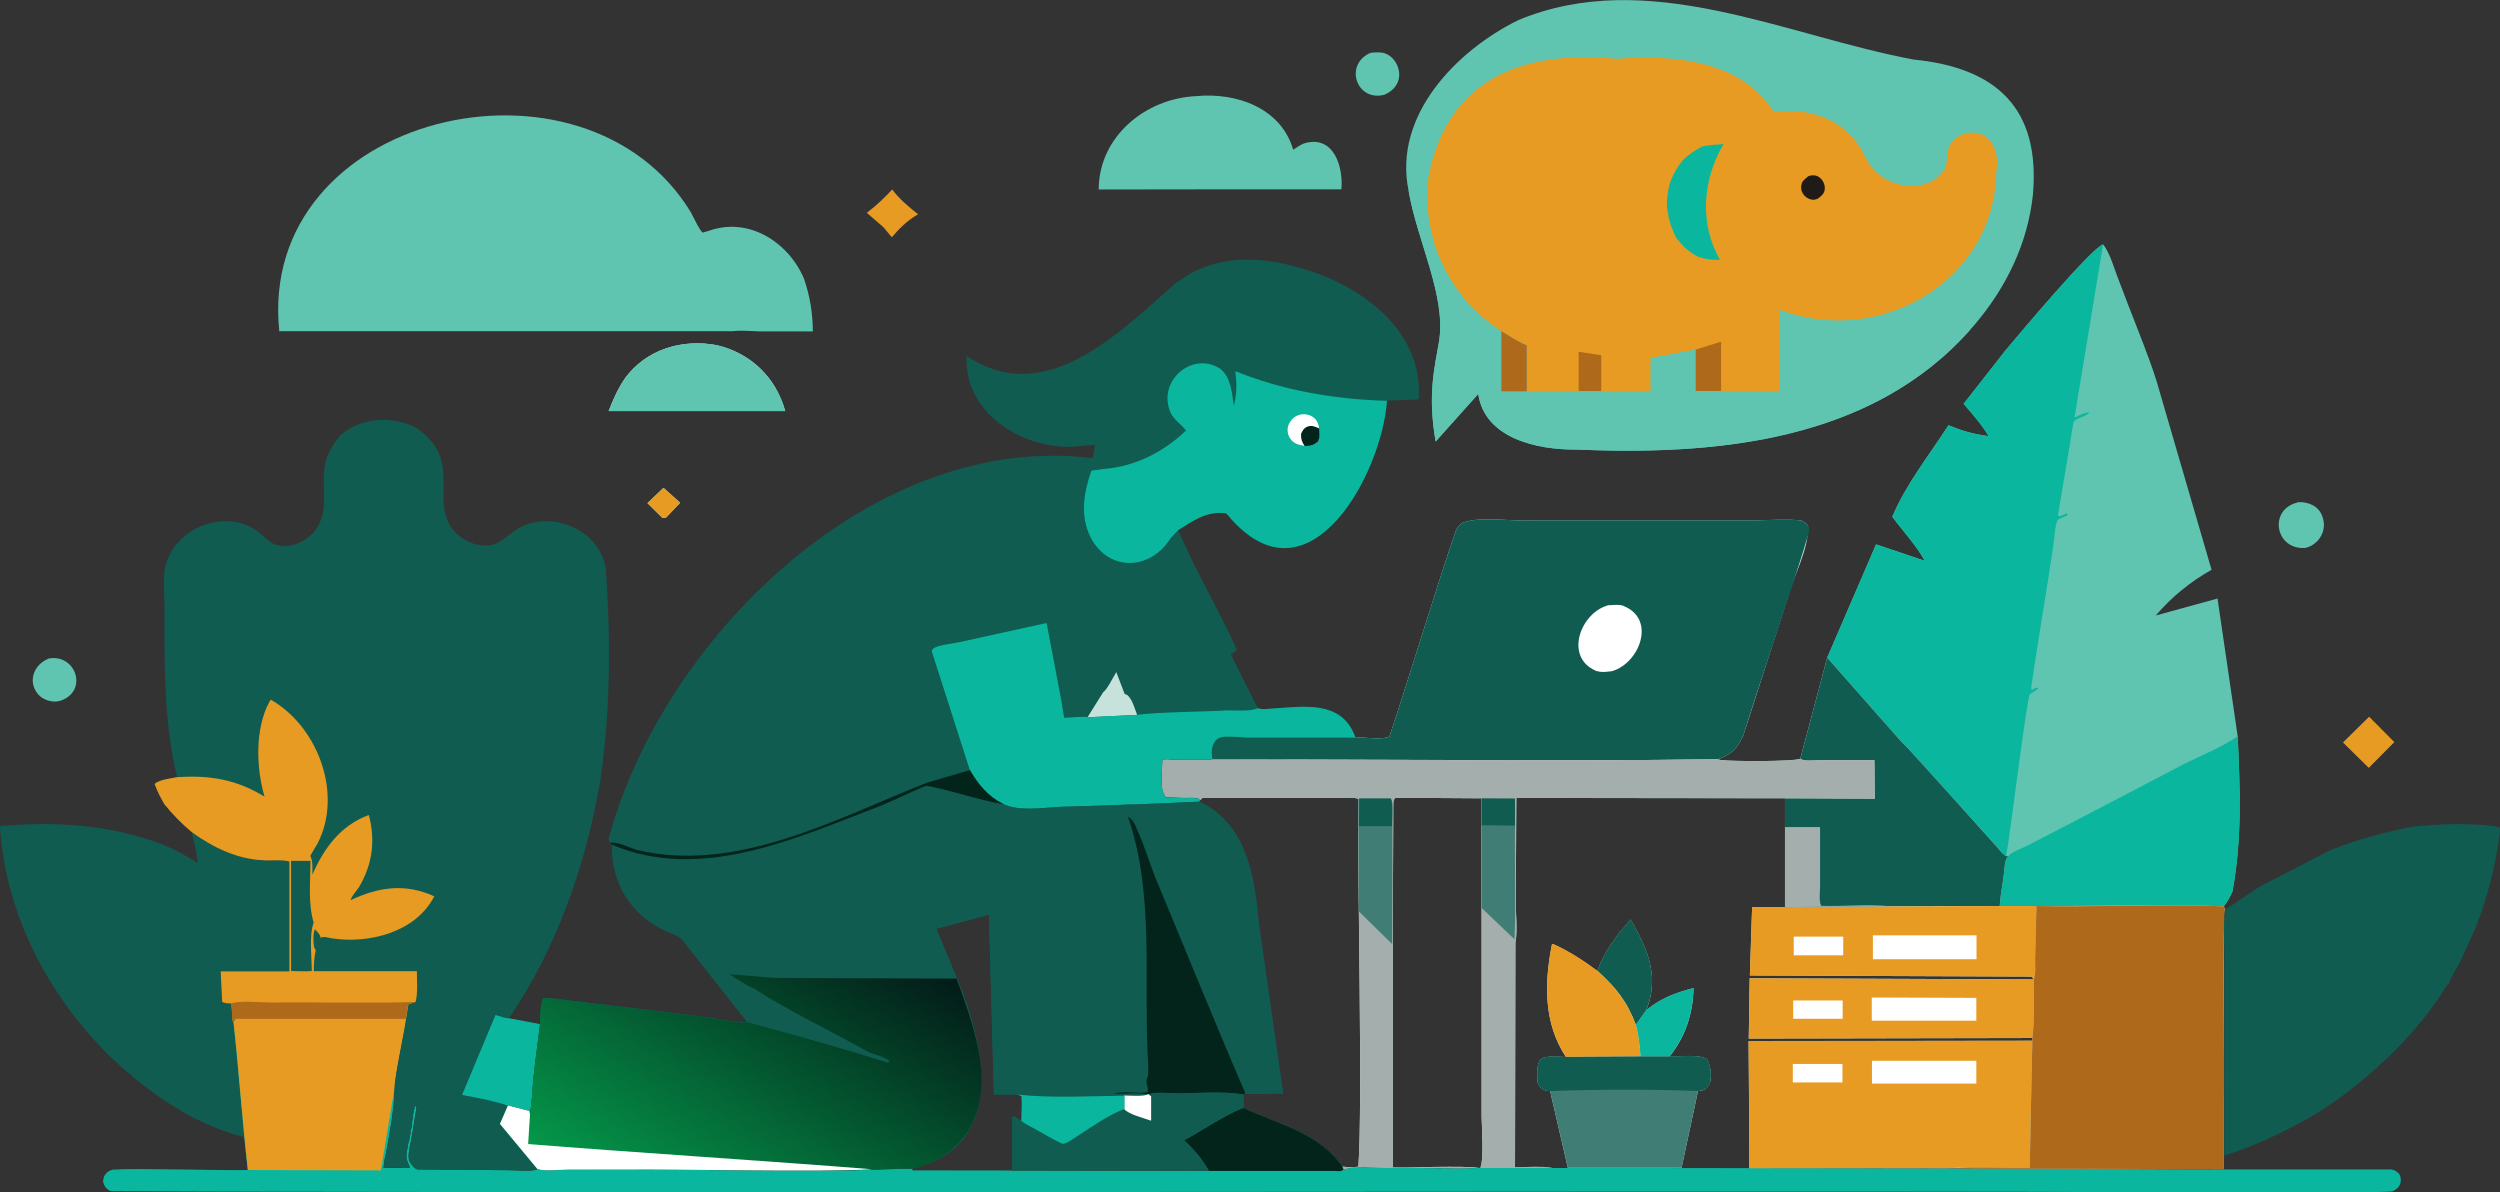 <?xml version="1.0" encoding="UTF-8"?>
<svg id="Layer_1" data-name="Layer 1" xmlns="http://www.w3.org/2000/svg" xmlns:xlink="http://www.w3.org/1999/xlink" viewBox="0 0 133.91 63.87">
  <rect x="0" y="0" width="133.91" height="63.87" fill="#333333" stroke="none"/>
  <defs>
    <style>
      .cls-1 {
        fill: #211b17;
      }

      .cls-2 {
        fill: #fff;
      }

      .cls-3 {
        fill: #e89b23;
      }

      .cls-4 {
        fill: #a4afad;
      }

      .cls-5 {
        fill: #5fc5b0;
      }

      .cls-6 {
        fill: #105c51;
      }

      .cls-7 {
        fill: #c7e1db;
      }

      .cls-8 {
        fill: #0ab79e;
      }

      .cls-9 {
        fill: #af691b;
      }

      .cls-10 {
        fill: url(#linear-gradient);
      }

      .cls-11 {
        fill: #407d74;
      }

      .cls-12 {
        fill: #02241b;
      }
    </style>
    <linearGradient id="linear-gradient" x1="45.39" y1="14.96" x2="34.83" y2="-2.41" gradientTransform="translate(0 63.9) scale(1 -1)" gradientUnits="userSpaceOnUse">
      <stop offset="0" stop-color="#031b18"/>
      <stop offset="1" stop-color="#049d4c"/>
    </linearGradient>
  </defs>
  <path class="cls-5" d="m108.89,10.44c-.55,5.2-4.63,9.44-9.27,11.51-4.71,2.09-10.03,2.33-15.19,2.13-2.06.02-4.9-.58-5.25-2.98-.76.85-1.52,1.7-2.28,2.55-.44-2.49-.06-3.96.18-5.36.4-2.42-1.18-5.4-1.63-8.07-.84-4.03,2.56-7.51,5.87-9.14,6.94-2.89,14.28.82,21.18,2.11,4.43.44,6.8,2.6,6.39,7.25Z"/>
  <g>
    <path class="cls-3" d="m49.18,11.48l-.06.03c-.53.31-.96.74-1.35,1.2l-.45-.54-.89-.77c.5-.38.93-.79,1.36-1.25.38.51.89.93,1.39,1.33Z"/>
    <path class="cls-3" d="m126.9,38.39l1.35,1.36-1.37,1.38-1.38-1.36,1.4-1.38Z"/>
    <path class="cls-5" d="m2.58,35.28c1.48-.3,2.17,1.73.67,2.25-.5.15-1.09-.07-1.34-.53-.39-.66-.01-1.44.67-1.71h0Z"/>
    <path class="cls-5" d="m73.41,2.83c.23-.03.55-.05.78.03.58.21.92.97.68,1.54-.14.33-.4.54-.73.68-1.49.37-2.16-1.63-.73-2.25Z"/>
    <path class="cls-5" d="m123.07,26.9c.53-.04,1.12.19,1.31.73.31.73-.14,1.54-.9,1.72-1.61.12-2-2.06-.4-2.44h-.01Z"/>
    <path class="cls-5" d="m64.06,5.15c2.16-.21,4.55.62,5.21,2.87.2-.13.42-.3.66-.36,1.52-.4,2.03,1.28,1.92,2.48-2.91,0-10.02,0-13,.01.01-2.84,2.51-4.88,5.22-5h-.01Z"/>
    <path class="cls-6" d="m6.32,56.98l-.45-.42c-3.3-3.25-5.6-7.65-5.87-12.31,3.02-.26,5.87-.09,8.72.99.66.27,1.26.6,1.86.98,0-.51-.21-1.15-.31-1.65,1.13.82,2.42,1.45,3.84,1.52.3.02,1.17-.06,1.38.07v5.87h-3.67l.08,1.65c.18.09.3.09.5.07.03.3.08.62.07.93l.04.06c.19,1.74.42,4.44.58,6.17-.93-.23-1.83-.6-2.69-1.02-1.51-.79-2.8-1.75-4.06-2.89l-.02-.02Z"/>
    <path class="cls-6" d="m129.14,44.29c1.49-.16,2.98-.21,4.47-.04l.29.07c0,.07.03.2,0,.26-.22,1.75-.64,3.41-1.27,5.05l-.85,1.88c-.17.34-.51.81-.61,1.17l-.14.15c-.76,1.26-1.72,2.38-2.74,3.44-1.59,1.54-3.29,2.95-5.26,3.96-1.27.68-2.52,1.23-3.89,1.67,0-1.98,0-8.1,0-10.17.04-.63-.09-2.52.06-3.05.52-.26,1.04-.69,1.55-1l.25-.17,3.7-1.91.24-.11c1.38-.53,2.75-.91,4.2-1.19h0Z"/>
    <path class="cls-8" d="m128.56,63.42c-.08.2-.22.3-.41.39-.28.13-17.18.03-19.11.03-21.37-.05-82.68.09-103.11-.04-.24-.1-.33-.25-.41-.49.02-.21.04-.34.21-.5.09-.08.19-.13.31-.16,1.34-.09,5.8.06,7.23.02-.28-2.42-.5-5.51-.77-7.94l.12-.16h9.13c-.08.66-.62,3.11-.62,3.68-.02,1.22-.26,2.45-.48,3.64-.07.2-.07.46-.12.67h1.43l-.13-.32c-.11-.23-.06-.53,0-.77.03-.11.01-.21.06-.31.06-.14.02-.28.1-.42-.01-.1-.03-.15.01-.24.11-.19.02-.43.13-.62v-.04c-.04-.18.07-.42.09-.63.04.04.06.06.09.11l-.29,1.75c-.06.29-.16.66-.13.96,0,.13.08.26.16.36.08.12.17.19.3.25l4.96.04c.34,0,1.21.1,1.47-.06.46.13,1.14.03,1.62.03h2.99c2.95-.03,10.48.14,13.32,0l2.15-.05.02.09c3.37,0,12.38.02,15.86.03-.38-.66-.77-1.11-1.33-1.63.84-.44,2.32-1.44,3.19-1.74,1.84.87,4.08,1.34,5.31,3.15l.07.13c.67-.18,1.59-.08,2.29-.07,1.22-.03,3.79.06,4.97,0,12.11,0,27.73.02,39.88.08,0,0,8.87,0,8.87,0,.24,0,.36.08.53.25.08.19.11.34.04.54h0Z"/>
    <path class="cls-12" d="m71.98,62.62s-.1.09-.14.1c-.08.03-.3,0-.38,0h-6.72c-.38-.67-.77-1.12-1.33-1.64.84-.44,2.32-1.44,3.19-1.74,1.84.87,4.08,1.34,5.31,3.15,0,0,.07.13.07.13Z"/>
    <path class="cls-3" d="m12.5,54.73l.12-.16h9.13c-.07.63-.63,3.13-.61,3.67l-.74,4.45-7.12-.02c-.28-2.42-.5-5.51-.77-7.94h-.01Z"/>
    <path class="cls-5" d="m43.54,17.75h-2.88c-.45-.01-.96-.07-1.4-.01H14.96c-1.22-11.68,16.35-15.76,22.05-6.36.13.23.44.93.63,1.08,0,0,.28-.08.31-.09,2.15-.78,4.29.6,5.12,2.57.32.95.46,1.81.47,2.81Z"/>
    <path class="cls-3" d="m76.49,9.62c.96-5.42,5.1-6.95,10.1-6.47,3.04-.21,6.57.02,8.42,2.83,0,.01.01.03.02.03,1.71-.27,3.58.3,4.56,1.82.23.34.38.73.61,1.06.77,1.04,2.46,1.45,3.54.65.11-.08.2-.19.28-.3.41-.34.14-1.02.44-1.49l.03-.04c.17-.26.49-.5.8-.57,1.3-.27,1.85.94,1.64,2.05-.09,5.94-6.3,9.42-11.62,7.4v4.37h-4.51v-2.22l-2.39.43v1.79h-6.64v-2.46c-3.47-1.52-5.71-5.07-5.29-8.87h.01Z"/>
    <path class="cls-1" d="m96.83,9.45c.08-.03.17-.06.26-.06.41-.02.7.39.65.78-.05.24-.19.33-.37.47-.07.03-.14.05-.21.06-.39.01-.73-.34-.68-.74.02-.24.18-.36.36-.5h-.01Z"/>
    <path class="cls-9" d="m84.56,20.95v-2.11l1.21.19v1.92h-1.21Z"/>
    <path class="cls-9" d="m90.81,18.73l1.38-.43v2.64h-1.37v-2.22h0Z"/>
    <path class="cls-8" d="m91.18,7.85c.36-.1.76-.1,1.14-.13-1.12,1.89-1.31,4.25-.19,6.2-.44.01-.76-.03-1.18-.17-.49-.25-.82-.58-1.16-1-.3-.6-.44-1.09-.51-1.76.01-.38.05-.72.14-1.09.17-.54.4-.92.75-1.36.32-.29.63-.5,1.02-.7h0Z"/>
    <path class="cls-5" d="m119.58,47.75c-.14.29-.26.56-.47.8-2.1-.12-9.76.03-12-.02.04-.59.16-1.18.23-1.77.04-.29.02-.66.22-.89h-.11c-.22-.14-.37-.38-.54-.56-.83-.94-3.68-4.08-4.56-5.06-.2-.24-.45-.44-.65-.68l-3.83-4.34,2.62-6.07,2.61.88c-.45-.82-1.18-1.6-1.74-2.36.72-1.72,1.98-3.31,3.01-4.9.73.3,1.36.48,2.15.58-.37-.62-.87-1.18-1.34-1.73l2.25-2.87c.66-.79,4.61-5.49,5.22-5.67.39.48.62,1.39.86,1.97.47,1.29,1.63,4.1,2.01,5.37l2.94,10.09c-1.14.64-2.14,1.46-2.99,2.45l3.31-.91,1.08,7.38c.13,2.82.24,5.51-.28,8.31h0Z"/>
    <path class="cls-8" d="m119.58,47.75c-.14.29-.26.56-.47.8-2.1-.12-9.76.03-12-.02.04-.59.16-1.18.23-1.77.04-.29.02-.66.22-.89.16-.23.76-.43,1.02-.57,1.44-.73,6.86-3.57,8.39-4.37.93-.47,2.04-.9,2.89-1.49.13,2.82.24,5.51-.28,8.31Z"/>
    <path class="cls-8" d="m111.12,22.36c.27-.13.53-.23.82-.3l-.03.03c-.23.27-.59.26-.8.46-.08.07-.18.93-.21,1.08l-.67,3.98.1.05.36-.16.07.08c-.12.09-.48.2-.54.28-.14.17-.2,1.2-.25,1.46-.19,1.36-1,6.22-1.17,7.49,0,.06.01.1.03.15l.25-.14.1.07c-.12.09-.35.2-.45.31-.18.2-1.06,7.64-1.28,8.66-.22-.13-.37-.37-.54-.55-.83-.94-3.68-4.08-4.56-5.06-.2-.24-.45-.44-.65-.68l-3.83-4.34,2.62-6.07,2.61.88c-.45-.82-1.18-1.6-1.74-2.36.72-1.72,1.98-3.31,3.01-4.9.73.3,1.36.48,2.15.58-.37-.62-.87-1.18-1.34-1.73l2.25-2.87c.66-.79,4.61-5.49,5.22-5.67,0,0-1.53,9.27-1.53,9.27Z"/>
    <path class="cls-6" d="m32.08,42.22c-.77,4.26-2.27,8.51-4.68,12.12l-.16.2,1.69.32c-.08.84-.4,2.83-.4,3.65l-.13,1.17h0l-.04-.16-1.15-.3-.43.99,2.01,2.41c-.26.16-1.13.06-1.47.06l-4.96-.04c-.13-.06-.22-.13-.3-.25-.08-.1-.15-.23-.16-.36-.03-.3.07-.67.13-.96l.29-1.75s-.05-.07-.09-.11c-.02.21-.13.45-.1.63v.04c-.1.19-.01.43-.12.62-.04.09-.02.14-.01.24-.08.14-.04.28-.1.42-.05.1-.03.2-.06.31-.06.24-.11.54,0,.77l.13.31h-1.43c.05-.2.05-.46.12-.66.22-1.19.46-2.42.48-3.64,0-.57.54-3.03.62-3.68h-9.13l-.12.16-.04-.06c.01-.3-.04-.62-.07-.92-.19,0-.31,0-.49-.08l-.08-1.64h3.68v-5.87c-.22-.13-1.1-.05-1.39-.08-1.42-.06-2.71-.69-3.84-1.51-.54-.45-1.03-.95-1.47-1.5-.21-.36-.38-.7-.52-1.08.23-.22.88-.3,1.2-.36-.73-2.95-.68-6.2-.68-9.22,0-.69-.13-1.71.13-2.34.63-1.84,3.07-2.77,4.73-1.7.39.26.73.75,1.2.83h.04c.19.04.37.06.56.03.43-.05.84-.26,1.16-.55,1.19-1.11.48-2.54.81-3.92.13-.56.43-.99.78-1.43,1.13-1,2.83-1.08,4.13-.39.7.53,1.23,1.14,1.36,2.05.2,1.39-.35,2.79.98,3.79.45.33,1.03.5,1.59.42.59-.1.99-.61,1.49-.9,1.77-1.01,4.36.08,4.68,2.15.27,3.91.26,7.88-.36,11.77h-.01Z"/>
    <path class="cls-8" d="m28.93,54.86c-.08.84-.4,2.83-.4,3.65l-.13,1.17h0l-.04-.16-1.15-.3c-.76-.26-1.67-.42-2.46-.57l1.79-4.28c.21.05.51.18.71.17l1.69.32h-.01Z"/>
    <path class="cls-3" d="m16.87,49.78c-.11.18-.09.72-.05.93.02.07.04.12.09.18-.08.39-.1.74-.1,1.13h5.52c0,.51.06,1.17-.07,1.65l-.38.12-.13.78h-9.13l-.12.16-.04-.06c.01-.3-.04-.62-.07-.92-.19,0-.31,0-.49-.08l-.08-1.64h3.68v-5.87c-.22-.13-1.1-.05-1.39-.08-1.42-.06-2.71-.69-3.84-1.51-.54-.45-1.03-.95-1.47-1.5-.21-.36-.38-.7-.52-1.08.23-.22.88-.3,1.2-.36,1.76-.12,3.18.12,4.69,1.04-.45-1.53-.52-3.64.26-5.08.02-.05.05-.07.08-.11,2.52,1.44,3.86,5.04,2.51,7.68l-.4.68.02.05c.13.28.09.65.09.96.62-1.4,1.48-2.6,2.96-3.17l.07-.02c.35,1.35.2,2.62-.52,3.84-.14.22-.39.48-.47.72,1.51-.71,2.93-.92,4.49-.21-.98,1.92-3.48,2.56-5.49,2.25-.19-.03-.45-.13-.6-.02v-.03c-.04-.19-.18-.3-.3-.43Z"/>
    <path class="cls-6" d="m15.6,46.11h1.03c0,1.12-.14,2.23.17,3.31-.25.67-.1,1.86-.1,2.59-.35.04-.75,0-1.11,0v-5.91h0Z"/>
    <path class="cls-9" d="m12.39,53.74c.59-.16,1.52-.04,2.15-.04,1.97-.03,5.79.05,7.71-.03l-.38.12-.14.78h-9.13l-.12.16-.04-.06c.01-.31-.04-.62-.07-.93h.02Z"/>
    <path class="cls-7" d="m96.85,28.17c.04,1.3-.8,2.7-1.13,3.97,0,0-2.33,7.22-2.33,7.22-.26.6-.56.99-1.19,1.24l-.21.07c-7.57.12-19.46-.01-27.06,0l-.02-.25c-.04-.38.07-.78.44-.93.38-.1,1.09,0,1.5,0h5.75c.48,0,1.4.15,1.82-.03.76-2.22,2.81-8.93,3.56-11.03.07-.17.17-.27.3-.39l.03-.02c.96-.41,2.76-.06,3.88-.15,0,0,11.9,0,11.9,0,.76-.01,1.57-.07,2.32,0,.2.02.32.15.44.29Z"/>
    <path class="cls-5" d="m105.54,17.65c-5.21,5.94-13.62,6.77-21.11,6.43-2.06.02-4.91-.58-5.25-2.98-.76.85-1.52,1.7-2.28,2.55-.44-2.49-.06-3.96.18-5.36.4-2.42-1.18-5.4-1.63-8.07.34-.21.69-.4,1.04-.59-.32,3.25,1.16,6.35,3.93,8.11.44.27.88.56,1.36.76v2.46h6.65v-1.79l2.38-.44v2.22h4.51v-3.23s6.42-.17,6.42-.17c1.23-.03,2.6-.26,3.8.1Z"/>
    <path class="cls-9" d="m80.42,17.74c.44.27.88.56,1.36.76v2.46h-1.36v-3.22Z"/>
    <path class="cls-6" d="m96.89,28.52c-.71,2.45-2.73,8.32-3.5,10.84-.26.6-.56.99-1.19,1.24l-.21.07c-7.57.12-19.46-.01-27.06,0l-.02-.25c-.04-.38.07-.78.44-.93.38-.1,1.09,0,1.5,0h5.75c.48,0,1.4.15,1.82-.03.76-2.22,2.81-8.93,3.56-11.03.07-.17.17-.27.3-.39l.03-.02c.96-.41,2.76-.06,3.88-.15,0,0,11.9,0,11.9,0,.76-.01,1.57-.07,2.32,0,.2.02.32.15.44.29.05.12.07.22.04.35Z"/>
    <path class="cls-2" d="m86.11,32.42c.25,0,.58-.06.81.02l.07.03c1.72.71.84,3.04-.64,3.48-.27.03-.53.08-.79,0h-.04l-.08-.04c-1.64-.74-.79-3.06.67-3.48Z"/>
    <path class="cls-7" d="m119.12,49.71c0-.32-.04-.73.06-1.04l-.07-.12c-2.1-.12-9.76.03-12-.02.04-.59.16-1.18.23-1.77.04-.29.02-.66.22-.89h-.11c-.22-.14-.37-.38-.54-.56-.83-.94-3.68-4.08-4.56-5.06-.2-.24-.45-.44-.65-.68l-3.83-4.34-1.44,5.41c-.23.16-3.78.15-4.26.07l-.18-.04c-8.5.13-20.76-.02-29.27.02-.13,0-.35-.05-.46.03,0,.55-.18,1.59.19,1.99l1.06.04c.22,0,.5-.04.71.05l.05.07.15-.14c1.16,0,6.46,0,7.5,0,.28,0,.58-.03.84.06-.06,4.21.24,16.23,0,19.7-.29.05-.56.03-.85,0l.07.13c.67-.18,1.59-.08,2.29-.07,1.22-.03,3.79.06,4.97,0-.95-.11-3.64,0-4.64-.03,0-4.78,0-14.46.03-19.25.01-.21-.04-.38.11-.54l4.62.03v17.04c.01.5.13,2.38-.07,2.75h3.89c-.64-.09-1.38-.03-2.03-.03,0-2.31.02-9.84.02-12.02.12-.64.02-1.51.02-2.17l.03-5.59,14.39.02v5.83h-1.76l-.12,3.66,15.09.06.12.15-15.22-.06-.05,3.23,15.19-.03v.15l-15.2.02c.01,1.36.05,5.51.04,6.8,6.11-.01,19.23.02,25.42.05v-12.92h0Zm-27.69,7.02c-.45-.26-1.47-.13-2.02-.12.85-1.05,1.28-2.3,1.3-3.68-.99.26-1.71.53-2.52,1.17l.17-.52c.42-1.62-.23-2.95-1.02-4.33l-.71.85c-.44.61-.81,1.19-1.07,1.91-.76-.56-1.49-1.04-2.35-1.43h-.08c-.41,2.06-.46,4.22.75,6.04-.32,0-1.11-.09-1.35.11-.26.32-.17.89-.16,1.29.1.19.18.31.39.38.08.03.18.03.27.04l.95,4.12h6.09l.88-4.11c.12-.02.26-.04.37-.1.5-.34.34-1.17.11-1.62h0Z"/>
    <path class="cls-8" d="m90.71,52.92c-.02,1.38-.45,2.63-1.3,3.68h-1.54c-.04-.6-.1-1.13-.25-1.71l.57-.8c.81-.64,1.53-.91,2.52-1.17Z"/>
    <path class="cls-6" d="m88.36,53.57l-.17.52-.57.8c-.46-1.24-1.08-2.01-2.06-2.89.26-.72.63-1.3,1.07-1.91l.71-.85c.79,1.38,1.44,2.71,1.02,4.33Z"/>
    <path class="cls-3" d="m87.87,56.59l-3.99.02c-1.21-1.82-1.16-3.98-.75-6.04h.08c.86.39,1.59.87,2.35,1.43.98.88,1.6,1.65,2.06,2.89.15.58.21,1.11.25,1.7Z"/>
    <path class="cls-11" d="m91.59,58c-.03.13-.15.27-.27.34-.11.06-.25.08-.37.1l-.88,4.11h-6.09l-.95-4.12c-.09,0-.19,0-.27-.04-.21-.07-.29-.19-.39-.38-.01-.4-.1-.97.16-1.29.24-.2,1.03-.12,1.35-.11l3.99-.02h1.54c.55,0,1.57-.13,2.02.13.21.36.25.87.16,1.28Z"/>
    <path class="cls-6" d="m91.59,58c-.03.13-.15.27-.27.34-.11.06-.25.08-.37.1-2.59-.1-5.32-.09-7.92,0-.09,0-.19,0-.27-.04-.21-.07-.29-.19-.39-.38-.01-.4-.1-.97.16-1.29.24-.2,1.03-.12,1.35-.11l3.99-.02h1.54c.55,0,1.57-.13,2.02.13.21.36.25.87.16,1.28Z"/>
    <path class="cls-3" d="m108.86,55.6l-15.19.03.05-3.23,15.22.06c0,1.03.05,2.13-.08,3.14Z"/>
    <path class="cls-2" d="m96.05,53.59h2.65v.98h-2.65v-.98Z"/>
    <path class="cls-2" d="m100.26,53.43l5.6.02v1.22h-5.6v-1.24Z"/>
    <path class="cls-3" d="m109.01,51.32c-.01.34.05.84-.07,1.14l-.12-.15-15.09-.06.12-3.66c4.51-.02,10.72-.06,15.23-.06l-.07,2.79Z"/>
    <path class="cls-2" d="m96.07,50.17h2.66v1h-2.65v-1h-.01Z"/>
    <path class="cls-2" d="m100.33,50.1h5.54v1.28h-5.55v-1.28Z"/>
    <path class="cls-6" d="m107.56,45.87c-.2.23-.18.6-.22.89-.07.59-.19,1.18-.23,1.77-2.87-.01-8.64.01-11.5.06v-5.83c1.12,0,3.67.01,4.81.02l-.02-2.06h-2.94c-.25,0-.79.07-1-.06l-.03-.02,1.44-5.41,3.83,4.34c.2.24.45.44.65.68.9.99,3.72,4.11,4.56,5.06.17.18.32.42.54.55h.11,0Z"/>
    <path class="cls-4" d="m101.21,48.54l-5.6.05v-4.29h1.88v3.17c0,.28-.07.82.06,1.05,1.2.04,2.47-.1,3.66.02Z"/>
    <path class="cls-3" d="m108.86,55.75c-.04,1.69-.11,5.12-.14,6.82h-2.69c-.5,0-1.04-.05-1.54,0h-10.8c.02-1.27-.02-5.47-.03-6.81l15.2-.02h0Z"/>
    <path class="cls-2" d="m96.04,56.99h2.65v.99h-2.66v-.99h.01Z"/>
    <path class="cls-2" d="m100.28,56.82h5.58v1.22h-5.59v-1.22h0Z"/>
    <path class="cls-9" d="m119.12,58.84v3.79l-14.63-.05c1.01-.07,3.19,0,4.23-.02.03-1.7.1-5.12.14-6.81v-.15c.13-1.01.08-2.11.08-3.14.12-.3.06-.8.07-1.14l.07-2.79c2.2.06,7.93-.1,10.03.02l.07.12c-.14.06-.02,9.71-.06,10.17Z"/>
    <path class="cls-4" d="m100.4,40.72h-2.94c-.25,0-.79.07-1-.06l-.03-.02c-.23.16-3.78.15-4.26.07l-.18-.04c-8.5.13-20.76-.02-29.27.02-.13,0-.35-.05-.46.03,0,.55-.18,1.59.19,1.99l1.06.04c.22,0,.5-.04.71.05l.05.07.15-.14c1.16,0,6.46,0,7.5,0,.28,0,.58-.03.84.06-.06,4.21.24,16.23,0,19.7-.29.05-.56.03-.85,0l.07.13c.67-.18,1.59-.08,2.29-.07,1.22-.03,3.79.06,4.97,0-.95-.11-3.64,0-4.64-.03,0-4.78,0-14.46.03-19.25.01-.21-.04-.38.11-.54l4.62.03v17.04c.01.5.13,2.38-.07,2.75h3.89c-.64-.09-1.38-.03-2.03-.03,0-2.31.02-9.84.02-12.02.12-.64.02-1.51.02-2.17l.03-5.59c3.57.01,15.86,0,19.2.04,0,0-.02-2.06-.02-2.06Z"/>
    <polygon class="cls-6" points="81.15 42.77 81.15 44.24 79.36 44.23 79.36 42.76 81.15 42.77"/>
    <path class="cls-11" d="m81.12,50.31l-1.75-1.67v-4.41h1.78c-.03,1.41.05,4.73-.03,6.08Z"/>
    <path class="cls-11" d="m74.58,43.27c0,.42,0,6.68-.01,7.3l-1.79-1.76-.02-6.03h1.74c.1.16.08.29.08.49Z"/>
    <path class="cls-6" d="m72.82,42.77h1.67c.16.25.05,1.16.08,1.48h-1.78l.02-1.47h.01Z"/>
    <polygon class="cls-6" points="34.68 26.95 35.54 26.13 36.43 26.93 35.68 27.72 35.49 27.75 34.68 26.95"/>
    <path class="cls-6" d="m42.06,22.02h-9.46c.24-.61.5-1.21.88-1.76,1.14-1.56,3.08-2.12,4.92-1.77,1.82.43,3.16,1.73,3.66,3.53Z"/>
    <path class="cls-6" d="m64.37,27.66c-.5.17-.82.53-1.27.74l.6,1.3c.58,1.24,2.04,3.89,2.55,5.11-.11.09-.21.18-.32.25l1.44,2.87c.23.1.57.03.83.02,1.6-.1,3.62-.45,4.36,1.44l.04.11h-5.75c-.41,0-1.12-.1-1.5,0-.37.16-.48.55-.44.93l.02.25h5.8c-1.12,0-7.03.01-8.01,0-.13,0-.35-.05-.46.03,0,.55-.18,1.59.19,1.99l1.06.04c.22,0,.5-.04.71.05l.05.07-.02.07c2.52,1.23,2.94,3.95,3.17,6.48.31,2.14,1.01,7.07,1.31,9.16l-2.05.02-.07.02v.72c-.88.29-2.36,1.3-3.2,1.74.56.52.95.97,1.33,1.63l-10.53-.02v-2.81l.08-.09.42.25c0-.44.05-.9,0-1.33l-.2-.08h-1.27l-.27-9.63-2.82.75,1.11,2.67c1.52,3.63,2.67,8.97-2.39,10.17l-2.15.05c-2.79.15-10.41-.02-13.32.01,0,0-2.99,0-2.99,0-.48,0-1.16.1-1.62-.03l-2.01-2.41.43-.99,1.15.3.04.16h0l.13-1.17c0-.8.32-2.82.4-3.65.03-.35,0-1.13.18-1.4l.61.04c1.46.19,7.64.9,8.65,1.08.48.07,1.2.26,1.66.17l-3.49-4.42c-.19-.22-.69-.36-.96-.5-1.82-.86-2.85-2.57-2.79-4.58l-.12-.1-.08-.17c2.83-10.6,13.83-21.55,25.39-20.49l.55.06.13-.71-1.21.1c-2.76.09-5.84-1.84-5.67-4.86,4.26,2.85,8.23-1.32,11.27-3.97l.73-.46c1.91-1.03,4.06-.85,6.06-.23,3.15.93,6.42,3.35,6.15,6.98l-1.7.07c-.27,3.89-4.1,11-8.3,6.38-.05-.05-.27-.33-.31-.35-.27-.09-1.03.06-1.31.16h0Z"/>
    <path class="cls-7" d="m59.79,35.99l.45,1.18.13.05c.28.22.41.74.54,1.07l-2.66.13.84-1.34c.23-.17.54-.82.71-1.09h-.01Z"/>
    <path class="cls-8" d="m62.26,40.72c0,.55-.18,1.59.19,1.99l1.06.04c.22,0,.5-.04.71.05l.05.07-.02.07-3.42.15c-.92.01-3.14.12-4.09.13-.96.05-2.13.26-3.02-.16-.81-.41-1.33-1.05-1.77-1.81l-2.05-6.39s.09-.13.13-.15c.27-.17,1.04-.24,1.39-.32l4.64-1.02.76,4,.18,1.08c.21,0,1.12-.1,1.25-.03l2.66-.13c1.22-.16,3.59-.16,4.85-.24.43,0,1.26.07,1.61-.12.23.1.57.03.83.02,1.6-.1,3.62-.45,4.36,1.44l.04.11h-5.75c-.41,0-1.12-.1-1.5,0-.37.16-.48.55-.44.93l.02.25h5.8c-1.12,0-7.03.01-8.01,0-.13,0-.35-.05-.46.03h0Z"/>
    <path class="cls-8" d="m74.29,21.47c-.27,3.89-4.1,11-8.3,6.38-.05-.05-.27-.33-.31-.35-1.04-.16-1.78.41-2.58.9l-.4.43c-1.08,1.73-3.32,1.82-4.29-.06-.57-1.17-.36-2.38.05-3.56l.65-.09c1.7-.13,3.2-.9,4.42-2.06-.35-.46-.8-.6-.95-1.33-.34-1.55,1.39-2.86,2.76-1.99.59.43.65,1.33.75,1.99.17-.64.16-1.19.08-1.85,2.58,1.05,5.35,1.51,8.12,1.59Z"/>
    <path class="cls-2" d="m69.88,23.89l-.07-.02c-.12-.03-.25-.04-.37-.1-.44-.2-.62-.77-.33-1.18.41-.67,1.51-.47,1.54.36.02.29.06.43-.06.7-.23.2-.4.25-.71.24Z"/>
    <path class="cls-12" d="m69.88,23.89c-.15-.23-.2-.37-.19-.65.08-.18.16-.32.35-.39.22-.09.41.01.62.1.02.29.06.43-.06.7-.23.2-.4.25-.71.24h-.01Z"/>
    <polygon class="cls-7" points="35.54 26.13 36.43 26.93 35.68 27.72 35.49 27.75 34.68 26.95 35.54 26.13"/>
    <path class="cls-7" d="m42.06,22.02h-9.46c.24-.61.5-1.21.88-1.76,1.14-1.56,3.08-2.12,4.92-1.77,1.82.43,3.16,1.73,3.66,3.53Z"/>
    <polygon class="cls-3" points="36.43 26.93 35.68 27.72 35.49 27.75 34.68 26.95 35.54 26.13 36.43 26.93"/>
    <path class="cls-5" d="m42.06,22.02h-9.46c.24-.61.5-1.21.88-1.76,1.14-1.56,3.08-2.12,4.92-1.77,1.82.43,3.16,1.73,3.66,3.53Z"/>
    <path class="cls-6" d="m68.73,58.58l-2.05.02-.07.02v.72c-.88.29-2.36,1.3-3.2,1.74.56.52.95.97,1.33,1.63l-10.53-.02v-2.81l.08-.09.42.25c0-.44.05-.9,0-1.33l-.2-.08h-1.27l-.27-9.63-2.82.75,1.11,2.67c1.52,3.63,2.67,8.97-2.39,10.17l-2.15.05c-2.79.15-10.41-.02-13.32.01,0,0-2.99,0-2.99,0-.48,0-1.16.1-1.62-.03l-2.01-2.41.43-.99,1.15.3.04.16h0l.13-1.17c0-.8.32-2.82.4-3.65.03-.35,0-1.13.18-1.4l.61.04c1.46.19,7.64.9,8.65,1.08.48.07,1.2.26,1.66.17l-3.49-4.42c-.19-.22-.69-.36-.96-.5-1.82-.86-2.85-2.57-2.79-4.58l-.12-.1c.35-.1,1.06.26,1.42.37,5.37,1.29,10.71-1.68,15.57-3.6l2.29-.67c.44.76.96,1.4,1.77,1.81.89.42,2.06.21,3.02.16l2.71-.08c.47,0,.92-.07,1.38-.05l3.42-.15c2.52,1.23,2.94,3.95,3.17,6.48.31,2.14,1.01,7.07,1.31,9.16h0Z"/>
    <path class="cls-12" d="m53.72,43.06h-.06c-1-.14-3.1-.84-4.05-.97-.41.14-1.99.9-2.44,1.07-4.5,1.72-9.6,4.11-14.38,2.09l-.12-.1c.35-.1,1.06.26,1.42.37,5.37,1.29,10.71-1.68,15.57-3.6l2.29-.67c.44.76.96,1.4,1.77,1.81Z"/>
    <path class="cls-12" d="m66.68,58.52s.01.05,0,.08l-.07.02c-1.13-.19-2.47-.06-3.62-.06-.38,0-1.14-.1-1.47.06-.56-.11-1.28-.03-1.86-.03.56-.18,1.23.01,1.81-.09.02-.12.03-.24-.03-.35-.03-.08-.04-.32,0-.39l.02-.05c.08-.19.04-.52.04-.73-.27-4.37.37-9.03-1.08-13.23.25.13.36.38.47.64.38.83.65,1.72.98,2.58,1.27,3.04,3.5,8.52,4.82,11.55Z"/>
    <path class="cls-6" d="m66.61,58.62v.72c-.88.29-2.36,1.3-3.2,1.74.56.52.95.97,1.33,1.63l-10.53-.02v-2.81l.08-.09.42.25c0-.44.05-.9,0-1.33l-.2-.08c2.27.17,4.76.16,7.02,0,.33-.16,1.09-.06,1.47-.06,1.15,0,2.49-.13,3.62.06h-.01Z"/>
    <path class="cls-2" d="m61.52,58.61l.14.12v1.3c-.38-.14-1.19-.33-1.44-.62v-.73c.37,0,.98.07,1.3-.07Z"/>
    <path class="cls-8" d="m60.23,58.69v.73h-.05c-.79.29-1.65.91-2.36,1.36-.2.12-.66.48-.9.49,0,0-.11-.05-.13-.06-.45-.21-.88-.48-1.32-.72-.24-.14-.56-.27-.76-.45,0-.44.05-.9,0-1.33l-.2-.08c1.85.2,3.86.08,5.73.06h0Z"/>
    <path class="cls-10" d="m52.12,60.1c-.6,1.29-1.86,2.22-3.26,2.49l-2.15.05c-2.79.15-10.41-.02-13.32.01,0,0-2.99,0-2.99,0-.48,0-1.16.1-1.62-.03l-2.01-2.41.43-.99,1.15.3.04.16h0l.13-1.17c0-.8.32-2.82.4-3.65.03-.35,0-1.13.18-1.4l.61.04c1.46.19,7.64.9,8.65,1.08.48.07,1.2.26,1.66.17,2.51.68,5.05,1.38,7.53,2.17l.1-.09c-.21-.22-.88-.35-1.2-.51-1.7-.98-4.36-2.24-5.97-3.32-.48-.2-.98-.54-1.42-.82l2.43.2,9.75.04c.83,2.31,2,5.3.87,7.68h.01Z"/>
    <path class="cls-2" d="m27.2,59.21l1.15.3.04.16-.1,1.61c5.06.41,13.35.94,18.42,1.35-2.78.17-10.42-.02-13.32.02,0,0-2.99,0-2.99,0-.48,0-1.16.1-1.61-.03l-2.01-2.42.43-.99h0Z"/>
  </g>
</svg>